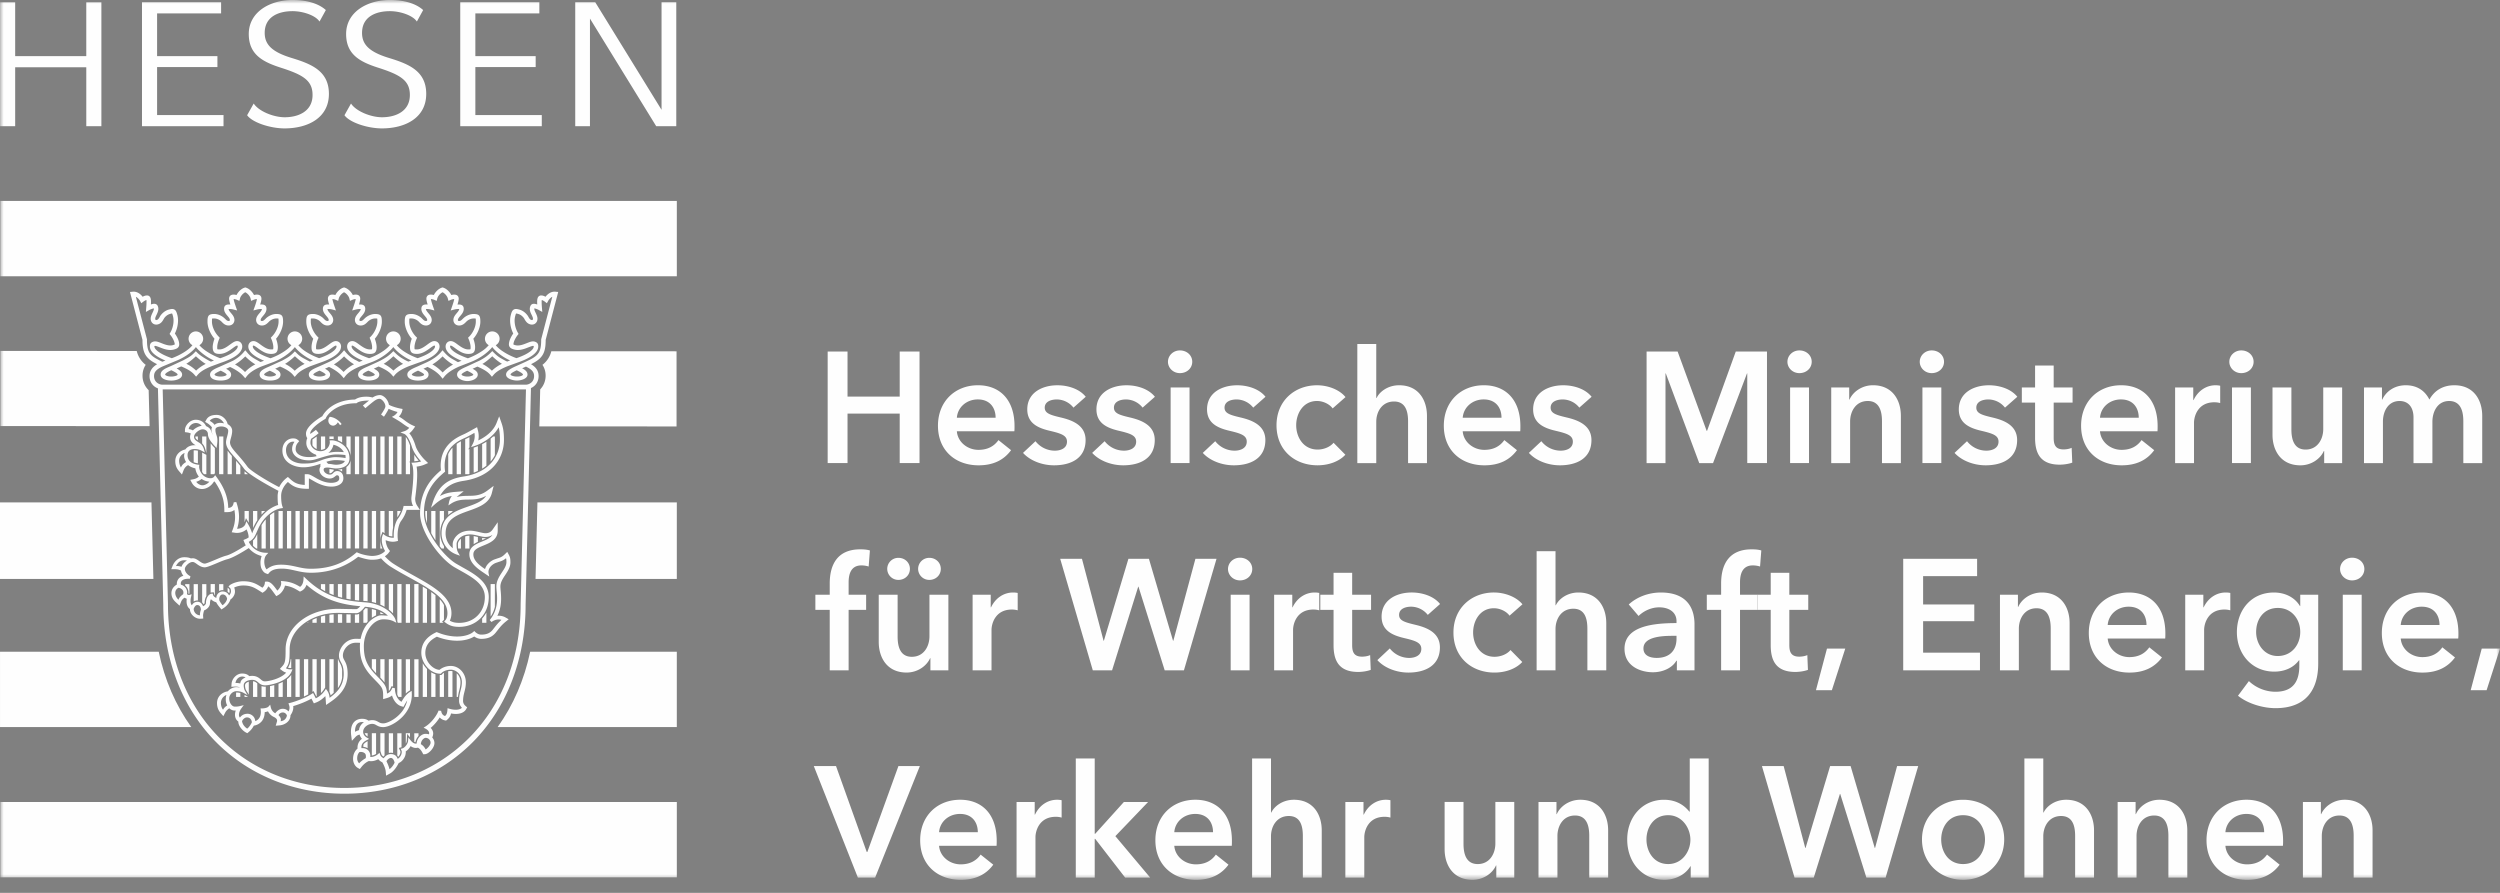 <svg xmlns="http://www.w3.org/2000/svg" xmlns:xlink="http://www.w3.org/1999/xlink" viewBox="0 0 336 120"><rect x="0" y="0" width="336" height="120" fill="#808080" stroke="none"/><defs><path id="a" d="M0 118.247h336V-.001H0z"/></defs><g fill="none" fill-rule="evenodd"><path d="M20.358 67.524H0V77.81h20.616c-.067-2.63-.158-6.427-.26-10.286M72.23 67.524c-.096 3.874-.187 7.675-.254 10.286h18.988V67.524H72.23zM21.333 87.589H.002v10.128h25.704c-2.107-2.938-3.595-6.38-4.373-10.128M71.255 87.589c-.783 3.754-2.266 7.19-4.373 10.128h24.081V87.589H71.255z" fill="#FEFEFE"/><mask id="b" fill="#fff"><use xlink:href="#a"/></mask><path fill="#FEFEFE" mask="url(#b)" d="M.043 37.127h90.922V27.009H.043zM.043 117.911h90.922v-10.123H.043zM2.039 9.043h9.557v7.915h2.03V.302h-2.03v7.243H2.039V.302H.009v16.656h2.03zM30.042 15.462h-8.928V9.016h8.107V7.542h-8.107V1.797h8.602V.299H19.084v16.66h10.958zM38.273 15.76c-1.536 0-3.513-.82-4.176-1.848l-.883 1.575c.691.974 3.11 1.77 5.03 1.77 3.106 0 5.962-1.396 5.962-4.64 0-3.101-2.39-4.023-5.002-4.825-2.716-.825-3.628-1.848-3.628-3.37 0-2.226 1.93-2.922 3.744-2.922 1.372 0 3.072.552 3.624 1.396l.85-1.545C43.106.727 41.733 0 39.32 0c-3.024 0-5.885 1.6-5.885 4.57 0 2.775 1.9 3.75 4.291 4.522 2.966.95 4.282 1.7 4.282 3.672 0 2.247-1.978 2.995-3.735 2.995M51.352 15.76c-1.536 0-3.514-.82-4.176-1.848l-.879 1.575c.687.974 3.106 1.77 5.026 1.77 3.11 0 5.962-1.396 5.962-4.64 0-3.101-2.39-4.023-4.997-4.825-2.722-.825-3.629-1.848-3.629-3.37 0-2.226 1.925-2.922 3.74-2.922 1.372 0 3.071.552 3.628 1.396l.845-1.545C56.19.727 54.817 0 52.398 0c-3.024 0-5.88 1.6-5.88 4.57 0 2.775 1.896 3.75 4.287 4.522 2.966.95 4.281 1.7 4.281 3.672 0 2.247-1.977 2.995-3.734 2.995M72.816 15.462h-8.928V9.016h8.107V7.542h-8.107V1.797h8.601V.299H61.857v16.66h10.959zM79.29 2.497l8.903 14.462h2.698V.3h-1.978V14.76L80 .299h-2.688v16.66h1.977zM.052 57.263l20.054.01c-.072-2.736-.12-4.637-.125-4.834a2.669 2.669 0 01-.825-1.958c0-.543.149-1.023.427-1.445a3.312 3.312 0 01-1.205-1.863l-18.326-.01v10.1zM72.483 57.305l18.446.01v-10.1L74.1 47.207a3.306 3.306 0 01-1.195 1.829c.279.422.427.902.427 1.45 0 .71-.264 1.358-.73 1.847-.004.183-.047 2.15-.12 4.973"/><path d="M62.79 49.826c.6.288.82.447.82.533 0 .087-.336.25-.787.25s-.787-.163-.787-.264.172-.25.753-.519zm4.67-.93a5.16 5.16 0 00-1.35.93 5.034 5.034 0 00-1.28-.912c.388-.22.834-.576 1.329-1.032.465.432.897.778 1.3 1.013zm-11.276.916c.59.278.816.437.816.547 0 .11-.33.25-.825.25-.49 0-.826-.173-.826-.264 0-.091.264-.288.835-.533zm4.704-.811a5.81 5.81 0 00-1.396 1.06c-.36-.369-.816-.782-1.383-1.084.427-.245.917-.62 1.373-1.08.466.47.97.854 1.406 1.104zm-11.376.811c.596.26.86.446.86.547 0 .101-.384.25-.816.25-.437 0-.816-.163-.816-.264s.196-.283.772-.533zm4.666-.907c-.557.264-.984.61-1.306.907a5.092 5.092 0 00-1.305-.917c.38-.216.816-.566 1.305-1.017.495.45.922.801 1.306 1.027zm-11.227.907c.547.254.811.437.811.547 0 .11-.422.25-.826.25-.408 0-.825-.163-.825-.264s.23-.283.84-.533zm4.632-.854a5.008 5.008 0 00-1.402 1.032c-.345-.346-.782-.73-1.305-1.013.427-.245.912-.624 1.368-1.08.446.446.916.82 1.339 1.06zm-11.328.864c.585.254.84.432.84.537 0 .106-.399.25-.802.25-.398 0-.792-.159-.792-.264 0-.106.163-.26.754-.523zm4.69-.917a5.022 5.022 0 00-1.33.926 5.018 5.018 0 00-1.306-.926c.384-.216.826-.571 1.325-1.027.494.45.922.801 1.31 1.027zm-11.28.912c.523.254.791.427.791.542 0 .11-.364.25-.81.25-.447 0-.807-.14-.807-.264 0-.12.288-.298.825-.528zm4.655-.85A5.139 5.139 0 0032.933 50a5.967 5.967 0 00-1.349-1.017c.432-.245.917-.624 1.383-1.085.451.456.926.83 1.353 1.07zm-11.294.792c.7.336.845.49.845.6 0 .106-.423.25-.879.25s-.796-.159-.796-.264c0-.106.163-.298.83-.586zm4.627-.85a5.128 5.128 0 00-1.296.903 4.921 4.921 0 00-1.32-.922c.403-.235.835-.58 1.291-1.008.495.452.941.807 1.325 1.028zm41.794.855c.629.302.84.48.84.58 0 .102-.279.265-.792.265-.514 0-.874-.168-.874-.264s.11-.245.826-.581zm3.288-4.166v.038c0 .658-.048 1.133-.207 1.507-.21.514-.61.845-1.31 1.2l-.658.317-1.502.682c-.643.321-1.042.6-1.042 1.003 0 .557.946.801 1.46.801.508 0 1.42-.225 1.42-.801 0-.389-.321-.639-.72-.845.24-.106.437-.197.514-.23.898.422 1.09.82 1.09 1.281 0 .73-.567 1.133-1.114 1.152H21.864c-.561 0-1.161-.403-1.161-1.152 0-.475.206-.883 1.21-1.325l2.063-.859c.744-.34 1.412-.773 1.887-1.219a3.2 3.2 0 00.465-.504c.125.158.279.326.461.494.495.47 1.186.965 1.968 1.316-.182.072-.336.124-.413.153-.072-.043-1.252-.629-1.804-1.18l-.221-.221-.211.22c-.514.533-1.004.73-1.493 1.008l-1.709.792c-.672.284-1.315.552-1.315 1.119 0 .576.777.806 1.425.806.653 0 1.46-.25 1.46-.806 0-.327-.279-.571-.735-.826.23-.105.552-.245.615-.273.859.355 1.425.71 1.77 1.113l.231.264.23-.264c.351-.408.903-.749 1.796-1.118l.053-.02 1.257-.465c1.416-.466 2.328-1.003 2.683-1.598l.01-.015c.115-.192.173-.384.173-.58 0-.351-.245-.72-.7-.72-.303 0-.582.206-.942.465-.398.293-.888.653-1.406.653-.067 0-.255 0-.293-.029-.024-.029-.024-.226-.024-.298 0-.182.072-.628.26-1.05l.08-.193-.143-.149c-.528-.528-.903-1.353-.903-2.01 0-.188 0-.366.024-.414.039-.014.164-.014.284-.014.408 0 .777.226.974.422l.048.053c.197.197.466.47.912.47.514 0 .778-.374.778-.743 0-.384-.24-.672-.456-.927-.164-.192-.317-.374-.327-.552h.077c.149 0 .374.02.518.058l.552.144-.187-.538c-.21-.605-.273-.873-.283-.993h.038c.053 0 .24.028.408.1l.327.14.086-.341c.067-.279.38-.663.706-.816.321.153.633.537.705.816l.082.34.331-.139c.168-.072.35-.1.403-.1h.039c-.01.12-.067.388-.279.993-.004 0-.192.538-.192.538l.552-.144a2.35 2.35 0 01.519-.058h.077c-.01.178-.159.36-.322.552-.216.255-.46.543-.46.927 0 .37.268.744.777.744.451 0 .715-.274.912-.476l.048-.048c.197-.196.566-.422.974-.422.125 0 .245 0 .283.014.024.048.024.226.024.413 0 .658-.37 1.483-.902 2.011l-.144.15.086.191c.188.423.255.869.255 1.051 0 .072 0 .27-.029.303-.029.024-.216.024-.288.024-.518 0-1.008-.36-1.406-.648-.356-.264-.639-.47-.941-.47-.456 0-.7.369-.7.72 0 .201.061.393.172.57l.005.01.004.01c.346.557 1.143.998 1.94 1.325l-.48.177c-.087-.043-.23-.125-.23-.125l-.102-.057c-.508-.283-1.008-.528-1.483-1.128l-.173-.202-.057-.067-.063.067-.168.202c-.45.523-.907.845-1.41 1.128l-.534.245c.015-.005-1.252.561-1.252.561-.701.303-1.31.562-1.31 1.066 0 .576.686.801 1.42.801.73 0 1.411-.225 1.411-.801 0-.341-.297-.576-.677-.778.039-.019.432-.197.538-.245.802.375 1.406.788 1.79 1.234l.245.278.226-.292c.37-.466.98-.874 1.915-1.272l1.704-.634c.94-.37 1.79-.936 2.371-1.493.178-.168.331-.336.456-.494.12.158.27.326.451.494.49.47 1.181.96 1.968 1.306-.086.033-.326.12-.408.153-.072-.043-.177-.1-.177-.1.005.004-.12-.053-.12-.053-.528-.298-.96-.451-1.503-1.018l-.21-.206-.212.211c-.552.552-1.027.768-1.502 1.032.004 0-.428.192-.428.192l-1.368.624c-.6.264-1.228.542-1.228 1.06 0 .577.696.802 1.406.802.715 0 1.402-.225 1.402-.801 0-.35-.303-.581-.72-.787l.652-.298c.85.36 1.412.715 1.748 1.123l.23.274.235-.274c.36-.427.941-.787 1.882-1.171l1.267-.46c1.406-.466 2.309-1.018 2.669-1.609h.005a1.16 1.16 0 00.172-.58c0-.351-.25-.72-.705-.72-.298 0-.58.206-.94.47-.395.288-.889.648-1.403.648-.072 0-.259 0-.297-.029-.02-.029-.02-.226-.02-.298 0-.182.068-.628.255-1.05l.086-.193-.144-.149c-.532-.528-.902-1.353-.902-2.01 0-.188 0-.366.02-.414.042-.014.162-.014.282-.014.408 0 .783.226.975.422l.048.053c.197.197.465.47.917.47.504 0 .772-.374.772-.743 0-.384-.24-.672-.456-.927-.163-.192-.312-.374-.321-.552h.072c.149 0 .38.02.523.058l.547.144-.187-.538c-.211-.605-.274-.873-.283-.993h.033c.058 0 .245.028.413.1l.327.14.048-.202.038-.14c.072-.278.38-.662.706-.815.326.153.633.537.705.816l.087.34.321-.139c.173-.072.355-.1.413-.1h.038c-.01.12-.076.388-.288.993l-.187.538.557-.144a2.35 2.35 0 01.518-.058h.077c-.01.178-.168.36-.326.552-.216.255-.46.543-.46.927 0 .37.268.744.777.744.45 0 .72-.274.912-.47l.052-.054c.197-.196.567-.422.975-.422.12 0 .245 0 .278.014.024.048.024.226.024.413 0 .658-.37 1.483-.897 2.011l-.144.15.076.191c.188.423.26.869.26 1.051 0 .072 0 .27-.024.303-.034.024-.221.024-.293.024-.514 0-1.008-.36-1.407-.648-.355-.264-.633-.47-.94-.47-.456 0-.696.369-.696.72 0 .196.057.393.177.585h.005c.293.47.94.917 1.915 1.32l-.48.178-.22-.12-.092-.053a4.128 4.128 0 01-1.483-1.128l-.173-.202-.057-.067-.058.067-.173.202c-.45.523-.94.845-1.445 1.128l-.48.235-1.257.566c-.71.308-1.325.567-1.325 1.07 0 .577.734.807 1.43.807.706 0 1.43-.23 1.43-.806 0-.346-.292-.576-.69-.787.192-.087.47-.216.542-.245.758.36 1.344.773 1.738 1.233l.244.279.226-.293c.37-.466.984-.874 1.934-1.277l1.69-.624c.936-.37 1.776-.931 2.352-1.483l.005-.005c.177-.168.331-.336.46-.499.116.163.27.326.447.5.494.465 1.18.96 1.978 1.305-.053.019-.308.11-.413.153-.072-.043-.173-.081-.173-.081 0 .005-.293-.149-.293-.149-.528-.298-.792-.451-1.334-.974l-.211-.207-.212.211c-.556.552-1.027.788-1.502 1.052l-.413.201-1.358.62c-.73.321-1.253.59-1.253 1.07 0 .576.787.801 1.426.801.643 0 1.42-.225 1.42-.801 0-.355-.307-.586-.734-.797.086-.038.533-.245.643-.293.85.355 1.411.706 1.757 1.104l.23.269.226-.269c.365-.413.94-.768 1.862-1.147.005 0 1.272-.46 1.272-.46 1.407-.466 2.31-1.018 2.664-1.609.12-.192.183-.384.183-.58 0-.351-.25-.72-.706-.72-.297 0-.585.206-.94.465-.394.293-.893.653-1.402.653-.072 0-.26 0-.298-.029-.024-.029-.024-.226-.024-.298 0-.182.072-.628.26-1.05l.086-.193-.149-.149c-.528-.528-.898-1.353-.898-2.01 0-.188 0-.366.02-.414.043-.014.163-.014.278-.014.408 0 .782.226.98.422l.047.053c.197.197.466.47.917.47.504 0 .773-.374.773-.743 0-.384-.245-.672-.456-.927-.163-.192-.312-.374-.327-.552h.072c.154 0 .38.02.528.058l.548.144-.188-.538c-.21-.605-.273-.873-.288-.993h.039c.057 0 .245.028.413.1l.326.14.086-.341c.072-.279.38-.663.706-.816.326.153.629.537.7.816l.092.34.322-.139c.168-.072.355-.1.412-.1h.039c-.015.12-.077.388-.288.993l-.187.538.547-.144a2.47 2.47 0 01.528-.058h.072c-.01.178-.163.36-.327.552-.21.255-.456.543-.456.927 0 .37.27.744.773.744.451 0 .725-.274.917-.47l.053-.054c.192-.196.566-.422.974-.422.115 0 .24 0 .279.014.019.048.019.226.019.413 0 .658-.365 1.483-.893 2.011l-.154.15.087.191c.187.423.26.869.26 1.051 0 .072 0 .27-.025.303-.034.024-.22.024-.293.024-.513 0-1.013-.36-1.406-.648-.355-.264-.639-.47-.94-.47-.457 0-.697.369-.697.72 0 .201.058.403.173.58.35.567 1.166 1.013 1.973 1.344-.24.091-.413.159-.485.187l-.211-.115-.144-.086c-.504-.283-.893-.461-1.488-1.128l-.173-.202-.053-.067-.058.067-.172.202c-.452.523-.98.859-1.484 1.142l-.446.221-1.258.566c-.705.308-1.32.567-1.32 1.07 0 .577.768.807 1.43.807.668 0 1.426-.23 1.426-.806 0-.346-.292-.576-.69-.787.047-.02.431-.192.546-.245.802.379 1.407.816 1.796 1.3l.24.289.23-.288c.384-.476 1.037-.922 1.934-1.33l1.661-.648c.95-.374 1.795-.936 2.376-1.488l.005-.005c.182-.173.336-.336.46-.499.126.163.274.331.457.5a6.9 6.9 0 001.949 1.3c-.202.077-.341.125-.404.149-.072-.039-.168-.077-.168-.077l-.148-.077c-.5-.278-.874-.432-1.464-1.037l-.216-.216-.216.216c-.552.552-1.004.792-1.474 1.056l-.456.207-1.354.629c-.724.321-1.233.585-1.233 1.05 0 .577.825.874 1.392.874.571 0 1.392-.297 1.392-.873 0-.346-.307-.581-.7-.783.114-.048.537-.244.642-.292.835.35 1.392.7 1.733 1.099l.226.273.23-.268c.355-.418.926-.768 1.848-1.148a.64.64 0 00.053-.019c-.005 0 1.593-.58 1.593-.58 1.205-.437 1.992-.941 2.324-1.479.12-.187.177-.389.177-.586 0-.273-.057-.537-.509-.657-.297-.077-.619.048-1.027.211-.46.182-1.027.408-1.526.278a1.094 1.094 0 01-.274-.1c0-.005-.005-.01-.005-.02 0-.033.01-.11.053-.273.043-.178.23-.595.514-.96l.13-.159-.106-.182a3.324 3.324 0 01-.427-1.603c0-.202.024-.399.067-.571.057-.212.096-.341.13-.394.033.005.115.014.273.058.394.105.696.417.835.652l.034.068c.144.24.331.57.768.686.49.125.84-.168.936-.528a.947.947 0 00.029-.23c0-.284-.125-.543-.236-.778-.1-.202-.187-.389-.187-.547a.37.37 0 01.01-.072l.072.019c.149.038.36.115.49.187l.499.279-.048-.567c-.03-.36-.039-.61-.039-.773 0-.134.005-.21.015-.259.019 0 .038.005.038.005.053.014.226.096.37.206l.278.216.173-.312c.091-.168.293-.427.561-.556-.144.542-1.497 5.712-1.497 5.712zm-2.76 35.606c0 14.827-10.416 24.696-23.698 24.696-13.286 0-23.702-9.869-23.702-24.696l-.71-28.867H70.69l-.715 28.867zM19.959 47.148v-.005c-.154-.379-.207-.854-.207-1.507v-.038s-1.353-5.17-1.492-5.712c.264.13.465.388.561.556l.168.312.283-.216c.144-.11.312-.192.37-.206 0 0 .02-.005.038-.005.01.048.01.125.01.255 0 .168-.005.412-.038.777l-.044.567.49-.279a2.818 2.818 0 01.571-.206.37.37 0 01.01.072c0 .158-.096.345-.192.547-.11.235-.235.494-.235.778 0 .076.01.153.033.23.091.36.442.653.936.528.437-.115.624-.446.763-.686l.039-.068c.134-.235.441-.547.835-.652.158-.044.23-.053.269-.058.033.053.077.182.13.394.043.172.067.37.067.57 0 .534-.154 1.134-.432 1.604l-.101.182.125.159c.292.365.475.782.518.96.048.163.053.24.053.273v.02c-.015.01-.077.043-.279.1-.499.13-1.065-.096-1.521-.278-.408-.163-.735-.288-1.027-.211-.452.12-.514.384-.514.657 0 .202.062.394.173.572v.004l.01.015c.35.547 1.127.984 1.905 1.31a12.57 12.57 0 00-.418.154l-.456-.226-.086-.048c-.706-.355-1.104-.686-1.315-1.195zm54.715-7.94c-.667-.076-1.142.4-1.358.678a1.56 1.56 0 00-.317-.14c-.12-.028-.38-.1-.58.072-.188.159-.227.428-.227.788 0 0 .005.158.015.316a1.813 1.813 0 00-.159-.048c-.283-.076-.676-.115-.81.399-.102.389.062.739.215 1.046.106.226.211.442.168.595-.033.135-.149.106-.197.092-.182-.048-.268-.183-.393-.399l-.039-.072c-.196-.336-.633-.782-1.21-.931-.287-.077-.518-.12-.729 0-.225.13-.312.389-.408.768a2.782 2.782 0 00-.086.715c0 .586.158 1.215.422 1.738-.269.379-.45.777-.513 1.017a1.848 1.848 0 00-.072.432c0 .125.028.23.086.327.12.206.336.297.643.379.691.178 1.363-.086 1.896-.298.24-.09.557-.22.658-.192l.057.02v.052c0 .159-.105.36-.364.581-.35.307-.975.658-1.959.994a8.38 8.38 0 01-1.944-.989l-.01-.005c-.36-.254-.647-.513-.83-.749a.992.992 0 00.519-.868.988.988 0 00-.984-.984.985.985 0 00-.476 1.848 4.03 4.03 0 01-.84.753 8.972 8.972 0 01-1.963 1.013c-1.008-.346-1.646-.7-2.006-1.008-.274-.226-.389-.432-.389-.586 0-.115.067-.115.096-.115.106 0 .384.202.586.35.153.116.321.236.504.351l.01.005c.36.23.777.413 1.247.413.48 0 .74-.116.85-.418.053-.125.072-.302.072-.514 0-.25-.077-.676-.24-1.108.566-.644.945-1.55.945-2.295 0-.777-.13-1.032-.907-1.032-.595 0-1.128.322-1.401.6l-.058.053c-.178.178-.298.288-.485.288-.048 0-.168 0-.168-.134 0-.164.154-.346.317-.538.22-.26.47-.557.47-.955 0-.533-.393-.59-.681-.59-.048 0-.11 0-.159.004.11-.37.164-.605.164-.777 0-.14-.034-.25-.101-.341-.149-.216-.418-.216-.543-.216-.09 0-.22.024-.35.057-.206-.403-.61-.844-1.085-.993l-.09-.029-.054.014-.043.015c-.47.149-.878.59-1.08.993a1.59 1.59 0 00-.355-.057c-.125 0-.394 0-.543.216a.552.552 0 00-.1.34c0 .173.052.409.172.778-.057-.005-.115-.005-.168-.005-.288 0-.681.058-.681.59 0 .4.254.697.47.956.163.192.317.374.317.538 0 .134-.12.134-.168.134-.187 0-.307-.11-.485-.288l-.053-.053c-.273-.278-.81-.6-1.406-.6-.778 0-.907.255-.907 1.032 0 .744.38 1.651.945 2.295-.163.432-.24.859-.24 1.108 0 .212.02.384.072.514.116.302.375.418.855.418.47 0 .888-.192 1.257-.423.178-.11.346-.23.5-.34.206-.154.484-.356.585-.356.03 0 .096 0 .096.115 0 .154-.115.356-.374.581h-.005c-.35.312-.974.663-1.958.999a8.734 8.734 0 01-1.964-.994l-.01-.01c-.354-.25-.642-.508-.825-.744a.985.985 0 00-.466-1.853.985.985 0 00-.47 1.849c-.192.24-.485.504-.84.753a8.262 8.262 0 01-1.949 1.003c-.993-.336-1.622-.69-1.977-.998-.264-.226-.375-.432-.375-.586 0-.115.063-.115.092-.115.11 0 .384.202.585.35.154.116.327.236.51.351l.004.005c.365.23.777.413 1.248.413.48 0 .74-.116.85-.418.052-.125.076-.302.076-.514 0-.25-.081-.676-.245-1.108.567-.644.946-1.55.946-2.295 0-.777-.13-1.032-.907-1.032-.59 0-1.128.322-1.402.6l-.057.053c-.173.178-.293.288-.48.288-.048 0-.173 0-.173-.134 0-.164.158-.346.321-.538.221-.26.466-.557.466-.955 0-.533-.389-.59-.682-.59a1.8 1.8 0 00-.158.004c.11-.37.163-.605.163-.777a.55.55 0 00-.096-.341c-.153-.216-.422-.216-.547-.216-.086 0-.22.024-.35.057-.207-.403-.61-.844-1.085-.993l-.091-.029-.092.029c-.47.149-.878.59-1.08.993a1.67 1.67 0 00-.36-.057c-.124 0-.393 0-.542.216a.55.55 0 00-.096.34c0 .173.048.409.168.778-.058-.005-.115-.005-.163-.005-.293 0-.682.058-.682.59 0 .4.25.697.47.956.16.192.313.374.313.538 0 .134-.116.134-.168.134-.188 0-.308-.11-.485-.288l-.048-.053c-.279-.278-.811-.6-1.407-.6-.777 0-.907.255-.907 1.032 0 .744.375 1.651.941 2.295-.163.432-.235.859-.235 1.108 0 .212.02.384.067.514.12.302.374.418.854.418.476 0 .893-.188 1.258-.418.182-.11.346-.235.504-.35.202-.15.48-.35.58-.35.03 0 .097 0 .097.114 0 .154-.11.356-.37.581h-.005c-.355.312-.974.663-1.963.999a8.837 8.837 0 01-1.963-.994l-.005-.005a4.09 4.09 0 01-.83-.749.985.985 0 00-.466-1.853.984.984 0 00-.47 1.849c-.187.244-.475.504-.835.753a8.323 8.323 0 01-1.968 1.008c-.999-.336-1.632-.691-1.992-.998l-.01-.01-.005-.005c-.264-.22-.374-.422-.374-.576 0-.115.067-.115.096-.115.105 0 .384.202.585.35.154.116.322.236.504.351h.005c.365.23.778.418 1.253.418.475 0 .74-.116.854-.418.044-.125.068-.302.068-.514 0-.25-.077-.676-.24-1.108.57-.644.945-1.55.945-2.295 0-.777-.134-1.032-.912-1.032-.59 0-1.123.322-1.401.6l-.053.053c-.178.178-.293.288-.48.288-.053 0-.168 0-.168-.134 0-.164.149-.346.312-.538.22-.26.47-.557.47-.955 0-.533-.389-.59-.686-.59-.043 0-.1 0-.159.004.12-.37.168-.605.168-.777 0-.14-.033-.25-.096-.341-.153-.216-.417-.216-.552-.216-.086 0-.216.024-.35.057-.202-.403-.61-.844-1.08-.993l-.091-.029-.091.029c-.476.149-.884.59-1.085.993a1.596 1.596 0 00-.35-.057c-.135 0-.394 0-.553.216a.583.583 0 00-.096.34c0 .173.053.409.168.778-.057-.005-.11-.005-.158-.005-.298 0-.686.058-.686.59 0 .4.25.697.47.956.163.192.312.374.312.538 0 .134-.115.134-.168.134-.187 0-.302-.11-.475-.288-.005 0-.058-.053-.058-.053-.278-.278-.81-.6-1.401-.6-.778 0-.908.255-.908 1.032 0 .744.375 1.651.941 2.295-.158.432-.24.859-.24 1.108 0 .212.024.384.072.514h.005c.11.302.37.418.845.418s.893-.188 1.257-.418c.183-.11.35-.235.51-.35.2-.15.474-.35.58-.35.034 0 .096 0 .096.114 0 .154-.11.356-.374.581l-.01.01c-.355.312-.98.657-1.973.998a8.845 8.845 0 01-1.949-1.008h-.004c-.36-.254-.653-.513-.845-.753a.986.986 0 00-.475-1.848.985.985 0 00-.461 1.852c-.183.24-.47.5-.826.75a8.583 8.583 0 01-1.944.998c-.984-.341-1.603-.692-1.963-.994v-.005c-.264-.22-.38-.427-.38-.58v-.053l.063-.02c.096-.028.418.101.653.192.538.212 1.21.476 1.896.298.312-.082.528-.173.648-.38a.61.61 0 00.077-.326c0-.139-.029-.292-.067-.427-.063-.245-.245-.643-.519-1.022a3.92 3.92 0 00.427-1.738c0-.259-.028-.499-.081-.715-.1-.38-.183-.638-.408-.768-.226-.134-.5-.062-.74 0-.57.149-1.007.595-1.204.931 0 .005-.034.072-.034.072-.13.216-.21.35-.393.399-.048.014-.168.043-.197-.092-.043-.153.057-.37.168-.595.144-.307.312-.657.211-1.046-.034-.13-.091-.283-.25-.375-.177-.105-.384-.072-.561-.024-.048.01-.1.03-.154.048l.01-.316c0-.36-.034-.63-.22-.788-.203-.172-.462-.1-.587-.072a1.684 1.684 0 00-.316.14c-.216-.279-.687-.754-1.359-.677l-.345.033 1.68 6.437c0 .595.052 1.07.168 1.464.235.783.739 1.263 1.68 1.743l.09.043s.01.01.034.019c-.547.331-1.022.816-1.022 1.603 0 .778.456 1.402 1.128 1.647l.72 29.092c0 7.258 2.51 13.8 7.056 18.408 4.44 4.498 10.58 6.975 17.29 6.975 6.715 0 12.854-2.477 17.294-6.975 4.55-4.608 7.056-11.15 7.056-18.412 0 0 .629-25.388.72-29.132.614-.264 1.027-.864 1.027-1.603 0-.677-.317-1.18-1.022-1.608.048-.019.12-.057.12-.057.95-.48 1.45-.96 1.685-1.738.12-.398.168-.874.168-1.469l1.684-6.437-.35-.033z" fill="#FEFEFE" mask="url(#b)"/><path d="M45.914 56.991s-.557-.82-1.502-.96l-.092-.01-.033.044-.02.034a.784.784 0 00-.139.436.7.7 0 00.082.327c.11.216.331.345.566.345.274 0 .548-.268.62-.45.158.143.307.393.307.393l.21-.159zM27.413 63.73h.321v-2.597l-.566-.312v2.606c.053.082.11.159.173.23a.51.51 0 00.072.073M27.736 60.896v-2.232h-.567v.927c.164.168.317.403.423.772l.144.533zM26.26 58.702c0 .202.095.307.335.47v-.508h-.33c-.006.01-.006.024-.006.038M26.597 60.575a2.028 2.028 0 00-.48-.048c-.024 0-.058.005-.087.005v1.584c.159.067.346.12.567.153v-1.694zM28.88 63.599v-3.37l-.154-.163a5.953 5.953 0 01-.418-.485v4.147h.476c.038-.048.072-.1.096-.13M31.158 61.283a7.355 7.355 0 01-.567-.72v3.168h.567v-2.448zM29.448 63.733h.571v-5.068h-.571zM32.869 63.343v.389h.46a5.504 5.504 0 01-.46-.39M32.302 62.621c-.202-.25-.39-.48-.572-.69v1.8h.572v-1.11zM41.99 59.068v.773c.116.21.322.398.572.508v-1.684c-.202.148-.427.307-.571.403M44.273 63.034v.566c.02 0 .039.005.063.005.139 0 .192-.034.292-.135.058-.057.13-.124.216-.187v-.163c-.096-.01-.192-.029-.283-.043-.096-.015-.187-.034-.288-.043M44.273 59.016l.192-.014c.11-.01.24 0 .38.02v-.36h-.572v.354zM43.134 60.458a1.04 1.04 0 00.567-.187v-1.608h-.567v1.795zM45.413 59.178c.192.077.384.173.571.298v-.811h-.571v.513zM45.413 63.14c.201.018.408.095.571.244v-.355c-.187.053-.38.086-.571.1v.01zM47.698 63.733h.57v-5.068h-.57zM47.124 58.662h-.567v1.31c.312.37.504.807.567 1.297v-2.607zM47.124 61.873a1.33 1.33 0 01-.567.893v.965h.567v-1.858zM49.973 63.733h.571v-5.068h-.571zM48.835 63.733h.571v-5.068h-.57zM51.12 63.733h.566v-5.068h-.566zM53.395 63.733h.571v-5.068h-.57zM52.258 63.733h.57v-5.068h-.57zM56.25 61.883a7.142 7.142 0 01-.571-.764v.874c.211-.014.398-.038.571-.072v-.038zM55.106 62.216l-.081-.188h.081v-2.17c-.158-.465-.364-.878-.566-1.132v5.002h.566v-1.512zM61.95 59.31c-.182.1-.379.215-.571.354v4.066h.571v-4.42zM60.811 60.174c-.22.24-.422.528-.571.869v2.688h.571v-3.557zM63.09 63.702v-3.35l-.15.047.15-.283v-1.363c-.14.077-.28.149-.394.197l-.106.048c-.02.01-.043.019-.067.033v4.7h.46c.03-.01.068-.02.106-.03M65.372 59.368a6.546 6.546 0 01-.571.326v3.293c.206-.125.398-.26.571-.403v-3.216zM64.228 59.959c-.182.077-.336.13-.446.168l-.12.038v3.365c.202-.072.389-.149.566-.235v-3.336zM66.511 58.662h-.235c-.106.101-.22.202-.336.293v3.072c.23-.269.422-.552.571-.845v-2.52zM33.44 70.262v-1.584h-.57V70.2l.187-.562zM34.58 69.915v-1.239h-.572v2.28c.077-.163.164-.33.23-.456.102-.201.222-.398.342-.585M34.008 73.342c.14.148.293.273.451.379h.12v-1.94c-.149.327-.307.615-.571.855v.706zM36.29 73.719h.572v-4.877c-.197.11-.384.245-.571.398v4.479zM35.152 68.677v.49c.153-.178.321-.34.494-.49h-.494zM35.152 73.719h.566v-3.922c-.206.235-.403.5-.566.783v3.139zM38.573 73.717h.566v-5.04h-.566zM37.43 73.717h.572v-5.04h-.572zM39.715 73.717h.571v-5.04h-.57zM41.99 73.717h.572v-5.04h-.572zM40.853 73.717h.571v-5.04h-.571zM44.275 73.717h.571v-5.04h-.57zM43.138 73.717h.566v-5.04h-.566zM45.413 73.717h.571v-5.04h-.571zM47.698 73.717h.57v-5.04h-.57zM46.555 73.717h.567v-5.04h-.567zM49.973 73.717h.571v-5.04h-.571zM48.835 73.717h.571v-5.04h-.57zM51.132 72.577c0-.24.038-.46.11-.657l.173-.456.269.216v-3h-.567v5.04h.274a2.832 2.832 0 01-.26-1.143M53.395 68.677v.85a3.93 3.93 0 00.47-.85h-.47zM52.734 71.935c0-.365.039-.7.096-.998v-2.261h-.576v3.322c.159.052.322.086.485.096 0-.077-.005-.159-.005-.159M57.155 68.984c0 .423.086.874.235 1.34v-1.647h-.23c0 .1-.005.206-.005.307M59.667 69.852v-1.176h-.566v4.732c.077.106.163.212.25.312h.316v-.326c-.316-.5-.499-1.094-.499-1.733 0-.749.197-1.34.5-1.81M57.956 71.656c.173.322.365.644.571.956v-3.936h-.57v2.98zM61.575 73.719h.374v-1.31c-.278.235-.403.523-.403.69 0 .255.005.452.029.62M60.811 68.677h-.571v.528c.178-.153.37-.288.571-.412v-.116zM63.09 72.005a1.97 1.97 0 00-.567.091v1.623h.566v-1.714zM65.236 72.345c-.14 0-.288-.02-.437-.043v.283c.192-.081.38-.158.552-.25a.796.796 0 01-.115.01M64.228 72.174c-.187-.043-.379-.091-.566-.125v1.095c.178-.125.37-.226.566-.317v-.653zM24.886 78.69c.096.081.178.173.25.278.124.207.196.442.196.682 0 0-.01.057-.014.12.034.014.067.024.1.014l.04-.01v-1.271h-.572v.187zM27.169 80.961c.077.077.144.168.197.264.081-.067.134-.14.134-.177 0-.384.096-.701.235-.936v-1.608h-.566v2.457zM26.03 80.846c.154-.096.336-.149.538-.149.01 0 .019.005.028.005v-2.198h-.566v2.342zM28.308 79.644c.043-.01.086-.02.125-.02l.302-.019.067.298c.005.038.034.081.077.125V78.5h-.571v1.143zM30.59 79.526c.078.058.14.12.202.197a.511.511 0 00.072-.23c-.01-.288-.052-.322-.139-.399l-.134-.12v.552zM29.447 79.44a.897.897 0 01.446-.125c.044 0 .082.005.125.01v-.821h-.571v.936zM41.99 83.705h.572v-.643c-.197.077-.384.158-.571.245v.398zM41.424 83.705v-.086c-.048.029-.092.057-.135.086h.135zM44.273 83.705h.571v-1.137c-.192.014-.384.033-.57.057v1.08zM44.273 79.74c.187.086.38.163.571.235v-1.473h-.57v1.238zM43.134 83.705h.567v-.979a9.758 9.758 0 00-.567.144v.835zM43.134 79.128c.187.115.38.226.567.331v-.955h-.567v.624zM45.984 82.555l-.542-.01h-.029v1.162h.571v-1.152zM45.413 80.173c.187.058.379.11.571.164v-1.834h-.571v1.67zM48.267 82.496a.864.864 0 01-.37.096l-.2-.005v1.119h.57v-1.21zM47.695 80.65c.187.023.375.042.571.062v-2.208h-.57v2.145zM47.124 82.578l-.51-.01h-.057v1.138h.567zM46.556 80.464c.187.038.375.072.567.1v-2.063h-.567v1.963zM50.545 82.016a6.075 6.075 0 00-.57-.159v1.176c.182-.125.369-.235.57-.326v-.691zM49.973 80.902c.202.043.39.091.571.149v-2.549h-.57v2.4zM49.406 83.542v-1.776a3.646 3.646 0 00-.288-.03c-.096.12-.192.226-.283.322v1.647h.427c.044-.058.092-.11.144-.163M48.834 80.757l.187.015c.13.004.26.019.384.033v-2.304h-.57v2.256zM51.117 82.252v.284c.135-.01.298-.005.48.004a3.85 3.85 0 00-.48-.288M51.117 81.263c.202.086.394.182.567.288v-3.048h-.567v2.76zM53.395 83.487l.067.216h.504V78.5h-.57zM52.256 81.929c.226.173.413.35.571.518v-3.945h-.57v3.427z" fill="#FEFEFE" mask="url(#b)"/><path d="M56.25 78.504h-.005.005" fill="#131413" mask="url(#b)"/><path d="M55.678 78.502v5.203h.571v-5.203h-.571zM54.538 83.706h.566v-5.203h-.566zM56.817 83.705h.571v-4.517a19.877 19.877 0 00-.57-.35v4.867zM59.1 83.705h.509l-.192-.149.25-.254v-1.987a3.483 3.483 0 00-.567-.778v3.168zM57.956 83.705h.571v-3.7a9.839 9.839 0 00-.57-.433v4.133zM64.8 83.705h.571v-1.392c-.158.298-.35.571-.571.816v.576zM65.939 82.876c.274-.403.46-.835.571-1.315v-3.058h-.571v4.373zM32.869 93.669h.49l-.49-.27zM32.934 92.12c0 .235.058.504.135.633l.37.605V91.62c-.255.077-.505.221-.505.5M31.73 93.076v.595h.571v-.533a1.968 1.968 0 00-.528-.062h-.043M34.008 93.669h.571v-1.82c-.177-.153-.312-.264-.571-.288v2.108zM36.29 93.669h.572v-1.59c-.206.054-.398.097-.571.13v1.46zM35.152 92.21v1.46h.566v-1.387c-.038.005-.072.005-.1.005a1.33 1.33 0 01-.466-.077M38.7 89.731c.11.034.23.058.326.053 0 0 .048 0 .116-.005V88.6h-.082c-.048.48-.149.815-.36 1.132M38.573 93.669h.567v-2.962a2.41 2.41 0 01-.567.58v2.382zM37.43 93.669H38v-2.021a5.42 5.42 0 01-.571.25v1.77zM39.71 93.671h.572v-5.069h-.572zM41.99 92.977l.15-.1s.278.537.374.73c.014-.01.034-.02.048-.03V88.6h-.571v4.377zM40.852 93.615c.201-.091.393-.187.571-.283v-4.733h-.571v5.016zM44.273 92.975c.082.163.125.326.154.485.144-.11.283-.226.417-.35v-4.513h-.57v4.378zM43.134 93.148c.144-.139.274-.292.375-.446 0 0 .115-.168.192-.298v-3.806h-.567v4.55zM45.45 88.6h-.038v3.883c.288-.394.499-.86.571-1.426v-1.042a2.353 2.353 0 00-.312-.921 2.335 2.335 0 01-.22-.495M49.973 89.808c.159.212.341.432.557.658l.014.014V88.6h-.57v1.21zM51.117 91.074c.23.24.418.447.567.648v-3.125h-.567v2.477zM53.395 93.338c.043.12.101.23.154.332h.417V88.6h-.57v4.738zM52.256 92.865c.135-.12.216-.279.307-.504l.058-.135.206.039v-3.668h-.57v4.268zM55.68 93.671h.571v-5.069h-.571zM54.539 93.219c.134-.14.283-.26.442-.355l.124-.082v-4.18h-.566v4.617zM57.39 89.912a3.358 3.358 0 01-.572-.773v4.531h.571v-3.758zM59.667 90.422c-.096.058-.172.12-.23.183l-.106.115h-.23v2.947h.566v-3.245zM58.528 90.624a2.67 2.67 0 01-.57-.264v3.307h.57v-3.043zM61.725 92.776c.087-.341.168-.667.168-1.104 0-.48-.201-.907-.513-1.181v3.178h.168c.038-.341.105-.62.177-.893M60.811 90.207a1.21 1.21 0 00-.23-.024c-.115 0-.235.014-.341.029v3.456h.571v-3.461z" fill="#FEFEFE" mask="url(#b)"/><path d="M49.973 99.315v.005l.01-.005h-.01" fill="#131413" mask="url(#b)"/><path d="M49.973 99.315h.01l-.01.005v2.222c.24-.029.442-.13.571-.216v-2.78h-.57v.769zM48.834 100.093v.288c.216.014.408.077.571.178v-.946l-.004.005c-.312.163-.48.317-.567.475M49.406 98.987v-.442h-.388c.076.226.264.365.388.442M51.117 100.93l.144.441c.039.115.144.23.269.317.053-.058.1-.115.154-.163v-2.981h-.567v2.386zM53.395 101.558c.043.048.082.1.115.163a.973.973 0 00.197-.26.81.81 0 00.11-.383c0-.062-.009-.12-.033-.163l-.182-.39.364-.095v-1.882h-.57v3.01zM52.256 101.202a1.205 1.205 0 01.571 0v-2.655h-.57v2.655zM55.678 99.704a.433.433 0 00.163.052c.048-.312.183-.6.408-.844v-.365h-.57v1.157zM54.539 99.934a.861.861 0 00.13-.365l.052-.946.384.49v-.567h-.566v1.388z" fill="#FEFEFE" mask="url(#b)"/><path d="M66.432 84.371l-.226.288c-.365.446-.826.634-1.536.634-.36 0-.638-.202-.806-.365l-.125-.125-.125.12c-.307.283-1.07.624-2.18.624-1.218 0-2.274-.398-2.673-.571l-.072-.029-.072.034c-1.32.614-1.992 1.536-1.992 2.745 0 1.45 1.239 2.818 2.544 2.818h.082l.053-.058c.201-.22.652-.48 1.276-.48.821 0 1.493.749 1.493 1.666 0 .46-.086.797-.177 1.147-.101.384-.197.782-.197 1.363 0 .447.216.763.384.941-.298.302-.965.355-1.719.12l-.21-.067-.02.22c-.034.476-.115.649-.322.836-.288-.087-.47-.317-.523-.696l-.35-.034c-.216.639-.97 1.647-1.743 2.131l-.264.164.274.144c.23.124.475.34.475.6a.482.482 0 01-.029.148 1.805 1.805 0 00-.499-.057c-.24 0-.533.149-.763.389a1.417 1.417 0 00-.394.907c-.264.062-.537-.082-.83-.451l-.288-.375-.029.475c-.02.35-.408.912-.787 1.013l-.206.053.09.197a.536.536 0 01.049.24c0 .144-.043.307-.13.47a1.12 1.12 0 01-.413.442c-.158-.437-.46-.643-.926-.643h-.005c-.37 0-.691.201-.95.561-.216-.091-.413-.283-.475-.48l-.087-.254-.201.177c-.12.106-.543.423-1.052.375.005-.048.02-.087.02-.13 0-.269-.092-.533-.264-.725-.221-.244-.552-.35-.932-.321 0-.034-.01-.067-.01-.101 0-.389.169-.691.75-.989l.288-.153-.279-.164c-.197-.11-.523-.36-.523-.787 0-.605.653-1.07 1.21-1.07.259 0 .393.077.57.177.217.12.462.26.927.26.61 0 1.723-.495 2.602-1.412.6-.628 1.296-1.684 1.229-3.158l-.015-.302-.254.158c-.413.26-.735.638-1.11 1.306-.517-.245-.882-.965-.892-1.82l-.34-.067c-.16.365-.293.615-.72.787-.044-.993-.36-1.334-1.196-2.198l-.413-.432c-1.262-1.32-1.502-2.38-1.502-3.763 0-1.877 1.258-3.586 2.64-3.586.566 0 1.008.091 1.363.269l.37.192-.12-.398c-.221-.74-1.656-2.19-4.143-2.352-3.033-.197-5.414-.802-7.915-3.202l-.283-.274-.024.39c-.014.282-.096.772-.46 1.007-.649-.389-1.254-.686-2.358-.768l-.22-.014.033.22c.005.03.005.063.005.097 0 .37-.283.772-.518.974a.94.94 0 01-.058-.077c-.47-.643-.874-1.2-1.46-1.133l-.143.015-.015.149a.907.907 0 01-.336.657.24.24 0 00-.033-.024c-.744-.475-1.33-.845-2.535-.845-.878 0-1.68.38-1.867.581l-.115.14.134.115c.14.124.188.216.197.523v.014c0 .197-.149.437-.254.538-.154-.307-.408-.538-.893-.538-.235 0-.504.149-.662.37a.859.859 0 00-.159.485c0 .004.005.01.005.014-.173-.067-.403-.22-.451-.422l-.034-.15-.149.01c-.37.02-.763.504-.763 1.248 0 .164-.216.356-.389.432-.1-.273-.345-.604-.724-.604a.836.836 0 00-.778.475c-.14-.13-.182-.35-.182-.576 0-.226.043-.461.081-.605l.067-.298-.288.082a.378.378 0 01-.34-.106c.01-.067.024-.134.024-.201 0-.202-.058-.408-.168-.586a1.116 1.116 0 00-.658-.475c-.014-.048-.029-.091-.029-.149 0-.105.024-.216.091-.317.173-.244.562-.36 1.128-.336l.077-.34c-.365-.164-.749-.562-.749-.98 0-.326.557-.936 1.052-.936.172 0 .355.13.57.284.284.206.62.436 1.057.436.259 0 .777-.206 1.593-.547.528-.225 1.076-.451 1.416-.537.783-.192 2.112-.999 2.904-1.503.447.533 1.004.879 1.724 1.07-.072.24-.154.591-.154.84 0 .346.038.706.216.994.197.317.322.451.686.562l.116.038.081-.096c.38-.499.98-.643 1.786-.643.643 0 1.2.125 1.79.26.634.143 1.287.292 2.103.292 3.024 0 5.116-1.171 6.355-2.15.681.23 1.353.403 1.8.403.643 0 .97-.067 1.272-.192.374.422.864.859 1.315 1.137.82.514 1.675.99 2.5 1.44 2.737 1.512 5.108 2.818 5.108 4.79 0 .438-.11.783-.312.99l-.134.144.153.12c.552.427 1.06.59 1.867.59 2.304 0 3.98-1.685 3.98-4.003 0-2.035-1.887-3.087-3.552-4.013l-.86-.494c-1.694-1.023-4.3-4.383-4.3-6.759 0-3.153 1.737-4.641 2.77-5.53l.076-.062-.014-.096a5.562 5.562 0 01-.048-.725c0-2.496 1.905-3.35 2.764-3.734l.101-.048c.24-.11.576-.298.879-.466 0 0 .124-.072.254-.144.024.144.043.284.043.413 0 .466-.14.845-.283 1.109l-.211.394.422-.135c1.171-.384 2.587-1.238 3.293-2.534.12.47.168.984.168 1.68 0 2.04-1.306 4.416-4.982 4.958-2.156.322-3.38 1.387-4.076 3.557l-.206.629.49-.442c.84-.749 1.512-1.022 2.318-1.137-.197.24-.317.499-.389.84l-.081.417.355-.235c.816-.528 1.55-.538 2.328-.547.753-.01 1.53-.029 2.39-.509-.47.74-1.46 1.104-2.51 1.474-1.632.576-3.48 1.238-3.48 3.556 0 1.301.792 2.424 2.016 2.861l.456.163-.24-.417c-.197-.341-.211-.672-.211-1.171 0-.432.542-1.277 1.795-1.277.379 0 .768.096 1.137.182.336.082.648.159.936.159.375 0 .687-.096.95-.284-.258.428-.815.663-1.4.903-.802.326-1.705.7-1.705 1.694 0 1.21 1.171 1.997 2.03 2.573l.649.437-.092-.427c-.01-.068-.019-.13-.019-.192 0-.528.46-.999.965-1.205l.418-.144c.297-.091.604-.183.979-.495.048.159.053.327.053.524 0 .465-.293.907-.6 1.372-.35.538-.75 1.143-.75 1.882 0 .173.015.374.034.61.03.302.063.643.063 1.017 0 .879-.178 1.92-.994 2.909l.245.26c.422-.318.907-.418 1.334-.289-.427.38-.7.725-.964 1.061zm-9.226 16.354c-.197-.394-.442-.59-.643-.706.038-.614.499-.854.629-.854.446 0 .681.379.681.643 0 .326-.417.782-.667.917zm-4.862 2.654c-.068-.336-.24-.725-.404-1.075.192-.303.428-.437.596-.437.273 0 .446.36.494.643-.163.336-.389.658-.686.869zm-3.192-1.483c-.216.13-.572.355-.884.696a.934.934 0 01-.264-.658c0-.46.168-.725.317-.859.37-.053.624.067.754.216.125.125.115.5.077.605zm-.898-3.768c-.115.038-.394.139-.528.23 0-.029-.01-.062-.01-.091 0-.408.096-.74.284-.95.153-.178.374-.27.652-.27l.27.006c-.356.244-.634.624-.668 1.075zm-.398-12.274c-1.426 0-2.3 1.306-2.3 2.242 0 .417.135.657.27.912.172.317.369.681.369 1.57 0 1.555-.879 2.476-1.896 3.206-.034-.35-.106-.672-.35-.994l-.15-.206-.139.216a3.11 3.11 0 01-1.219 1.056l-.365-.715-.168.11c-.763.514-2.227 1.056-2.952 1.229l-.192.048.068.187c.057.154.081.288.081.413a.97.97 0 01-.144.49c-.149-.183-.374-.356-.777-.356-.456 0-.812.341-.994.605-.389-.202-.547-.552-.61-.82l-.076-.337-.23.26c-.13.139-.495.24-.865.24h-.197l.02.196c.014.101.019.192.019.279 0 .739-.365 1.084-.75 1.238a1.05 1.05 0 00-.24-.614c-.2-.236-.498-.38-.791-.38-.562 0-.874.288-1.032.514a.527.527 0 01-.13-.384c0-.269.12-.586.346-.888l.298-.403-.49.125a2.603 2.603 0 01-.72.076c-.384 0-.744-.528-.744-1.09 0-.56.514-.983.965-.983.37 0 .667.067.912.197l.585.321-.345-.571c-.101-.154-.168-.451-.168-.725 0-.585.749-.744 1.147-.744s.586.163.802.346c.216.182.46.389.912.389.633 0 3.043-.456 3.595-1.906l.096-.25-.27.01a1.308 1.308 0 01-.618-.149c.456-.552.509-1.056.509-2.544 0-2.702 2.923-4.9 6.518-4.9l1.166.019 1.287.024c.403 0 .845-.476 1.147-.86.907.048 2.227.336 3.086 1.196-.23-.005-.96-.092-1.214-.005-1.2.417-2.15 1.531-2.448 3.125-.163-.005-.614-.015-.614-.015zM37.718 96.937c.01-.062.034-.172.034-.225 0-.264-.216-.485-.317-.6.11-.245.379-.36.58-.36.284 0 .51.235.548.437-.125.494-.437.686-.845.748zm-4.498.99c-.244-.154-.619-.514-.69-.994.038-.14.302-.514.666-.514.48 0 .663.437.648.672-.12.274-.388.682-.624.835zm-1.57-6.13c.063-.47.418-.87.918-.87.144 0 .312.044.436.116-.336.158-.672.34-.705.816-.144-.038-.47-.086-.648-.062zm-1.742-10.45a3.716 3.716 0 01-.408-.605c-.096-.312.03-.85.432-.85.24 0 .495.164.59.567-.014.211-.215.61-.614.888zm-3.028 1.349c-.447-.005-.826-.375-.85-.84.005-.067.187-.538.475-.538.427 0 .495.437.495.639-.068.182-.154.504-.12.739zm-2.266-2.827c-.115.081-.514.35-.624.744-.254-.245-.437-.576-.437-.932 0-.158.058-.499.442-.686.336.043.792.346.619.874zm-.226-3.692c-.115-.038-.494-.148-.744-.09.298-.582.735-.913 1.488-.745a1.556 1.556 0 00-.744.835zm8.919-5.793l-.197-.327-.125.365c-.144.427-.686.639-1.123.648a5.14 5.14 0 00.264-1.598c0-.639-.125-1.301-.37-1.997l-.345.038c-.072.557-.331.72-.735.754-.028-1.032-.273-2.414-1.612-4.205l-.15-.197-.143.207c-.067.096-.25.201-.456.201-.543 0-.898-.268-1.104-.494-.293-.322-.475-.778-.442-1.133l.02-.173-.173-.019c-.932-.125-1.407-.557-1.407-1.286 0-.759.7-.816.912-.816.423 0 .687.062 1.037.259l.374.206-.115-.408c-.153-.561-.432-.777-.696-.945l-.086-.053c-.341-.216-.552-.365-.552-.71 0-.47.715-.98 1.118-.999a.764.764 0 01.557.197c.086.082.187.23.187.442 0 .556.485 1.147.912 1.603l.25.264.053-.36c.076-.495.081-.864.004-1.128l-.052-.183c-.072-.21-.173-.504-.159-.806.02-.384.639-.413.826-.413.312 0 .893.168.893.576 0 .26-.082.543-.154.816-.072.255-.134.49-.14.706v.024c0 .691.486 1.233 1.148 1.987.394.446.83.946 1.31 1.608.48.667 3.058 2.14 4.584 2.933-.057.23-.105.47-.105.681 0 .548.014.932.072 1.22-1.354.398-2.415 1.588-2.99 2.712-.145.283-.365.734-.433.916-.028.072-.048.135-.072.192a6.231 6.231 0 00-.585-1.305zm-6.091-5.16c-.346 0-.735-.264-.836-.475.336-.096.562-.26.725-.38.22.168.547.317 1.032.37-.264.317-.657.485-.921.485zm-2.895-2.381a1.915 1.915 0 01-.245-.922c0-.436.274-.844.735-1.046-.12.413-.087.72.197 1.224-.192.115-.543.322-.687.744zm1.047-5.174c-.005-.284.364-.816.97-.816.316 0 .59.148.767.379-.389.043-.883.307-1.176.614a1.682 1.682 0 00-.561-.177zm2.827-1.1c.053-.158.437-.408.83-.408.399 0 .816.25 1.085.744a2.052 2.052 0 00-.538-.072c-.273 0-.532.087-.744.27-.13-.222-.388-.409-.633-.534zm9.763 11.501c-.115-.317-.173-.797-.173-1.425 0-.788.466-1.474.912-1.868.643.572 1.21.917 2.635.917h.183v-1.401c.125.057.283.148.456.25.59.34 1.478.858 2.582.858.792 0 1.594-.345 1.594-1.118 0-.715-.432-.974-.835-.974-.274 0-.432.163-.557.288-.125.124-.221.187-.423.187-.441 0-.835-.35-.835-.658 0-.091 0-.288.495-.288.22 0 .412.034.595.063.187.028.374.062.595.062.864 0 1.786-.355 1.786-1.354 0-.676-.25-1.272-.74-1.718-.547-.509-1.305-.744-1.747-.71l-.187.014.029.187c.024.211-.072.576-.312.85-.159.187-.456.408-.946.408-.691 0-1.34-.552-1.34-1.133 0-.25.04-.442.116-.552.197-.125.648-.446.855-.629l.13-.115-.366-.442-.158.12c-.178.13-.398.298-.605.428 0-.03-.005-.044-.005-.072 0-.456.83-1.248 2.012-1.935l.052-.033.02-.053c.22-.523 1.43-2.026 4.065-2.026h.063l.043-.033c.398-.303 1.238-.332 1.646-.332-.14.116-.825.663-.825.663l.336.365s.69-.596 1.108-.912c.408-.312.735-.423.98-.298.244.125.604.557.604.97 0 .278-.585 1.09-.585 1.09l.393.292s.533-.778.62-1.06c.412.186.912.364 1.204.422-.086.172-.33.484-.768.657.437.245 1.056.605 1.364.835.292.216.595.437.979.639a1.379 1.379 0 01-.691.47l-.5.154.49.182c.418.154.835 1.013 1.051 1.743.216.744.83 1.526 1.248 1.972a4.063 4.063 0 01-1.051.164l-.254.014.1.235c.072.168.154.533.154 1.291 0 .653-.058 1.613-.245 3.005a3.3 3.3 0 00-.02.303c0 .388.102.715.231.97h-1.272l-.028.138a4.047 4.047 0 01-.706 1.536c-.307.399-.595 1.244-.595 2.261 0 .11.01.226.014.336-.441.039-.96-.139-1.243-.365l-.192-.148-.086.225a1.648 1.648 0 00-.096.595c0 .557.22 1.119.446 1.474-.365.413-1.022.667-1.757.667-.417 0-1.325-.158-1.949-.451l-.105-.048-.087.072c-1.704 1.469-3.638 2.15-6.09 2.15-.74 0-1.311-.13-1.916-.268-.614-.135-1.248-.279-2.069-.279-.595 0-1.281.077-1.944.624-.062-.043-.134-.149-.206-.336a2.108 2.108 0 01-.115-.691c0-.34.081-.677.283-.902l.259-.284-.384-.014a2.598 2.598 0 01-2.246-1.469c.652-.326.85-.782 1.128-1.445l.144-.316c.628-1.43 1.934-2.588 3.11-2.75l.22-.034-.076-.207zm8.395-6.115c-.211.446-.869.504-1.18.504-.178 0-.337-.029-.505-.058a4.273 4.273 0 00-.556-.062 1.498 1.498 0 01-.245-.278c.446-.135.921-.221 1.214-.221.451 0 .883.038 1.272.115zm-2.237-1.08a1.801 1.801 0 00.696-1.104c.303.067.71.23 1.047.542.144.14.269.293.355.456a12.117 12.117 0 00-.955-.038c-.403 0-.787.062-1.143.144zm-3.355 1.426c-1.157 0-2.323-.557-2.323-1.805 0-.74.49-1.138.94-1.138.073 0 .145.01.198.024-.216.312-.317.62-.317.97 0 .73.715 1.517 2.285 1.517.57 0 1.046-.202 1.502-.332l.154-.048.259-.076c.499-.144 1.123-.336 1.776-.336.542 0 .993.057 1.19.081.015.043.024.322.024.408a7.194 7.194 0 00-1.392-.125c-.475 0-1.185.173-1.646.332l-.235.09c-.802.298-1.21.438-2.415.438zm-10.78 33.086c-.178-.197-.293-.557-.293-.912 0-.442.25-.869.744-1.08-.178.58-.063 1.147.11 1.411-.25.154-.47.37-.562.581zm36.863-12.62c.404-.815.504-1.622.504-2.308 0-.398-.028-.758-.057-1.06-.02-.222-.039-.414-.039-.558 0-.58.322-1.07.668-1.588.336-.514.681-1.047.681-1.67 0-.346-.014-.658-.201-1l-.226-.412-.331.326c-.38.37-.639.447-.96.543l-.47.163c-.553.23-1.057.706-1.225 1.282-.748-.51-1.57-1.133-1.57-1.968 0-.61.52-.855 1.374-1.205.85-.346 1.9-.778 1.9-1.983v-1.142l-.652.94c-.264.385-.548.538-.999.538-.22 0-.509-.072-.811-.144-.384-.09-.816-.196-1.262-.196-1.642 0-2.328 1.176-2.328 1.81 0 .182.004.364.019.546a2.472 2.472 0 01-.97-1.982c0-1.944 1.517-2.482 3.125-3.053 1.34-.475 2.731-.974 3.086-2.366l.245-.98-.811.61c-.931.71-1.738.72-2.592.73-.504.01-1.018.014-1.57.163a.448.448 0 00.072-.062l.879-.72-1.133.09c-.749.058-1.392.193-2.06.558.663-1.196 1.638-1.815 3.164-2.04 4.013-.596 5.438-3.226 5.438-5.492 0-.974-.09-1.612-.326-2.28l-.317-.902-.35.888c-.432 1.1-1.46 1.886-2.463 2.352.039-.178.063-.36.063-.566a2.91 2.91 0 00-.106-.783l-.115-.437-.874.48c-.292.164-.619.346-.84.447l-.096.043c-.873.394-3.081 1.382-3.081 4.22 0 .191.014.393.038.604-1.003.864-2.63 2.395-2.798 5.323-.005.149-.01.303-.01.456 0 2.587 2.717 6.106 4.555 7.215l.879.499c1.608.902 3.273 1.829 3.273 3.552 0 2.006-1.444 3.465-3.441 3.465-.547 0-.912-.086-1.267-.292.139-.279.22-.62.22-1.013 0-2.227-2.51-3.624-5.164-5.103-.898-.499-1.82-1.012-2.688-1.574-.336-.22-.71-.552-1.095-.965.202-.139.389-.302.528-.494l.159-.216-.164-.216c-.182-.23-.408-.763-.417-1.243.408.172.897.273 1.344.172l.312-.067-.034-.312a5.353 5.353 0 01-.02-.47c0-.941.275-1.651.486-1.925a4.503 4.503 0 00.73-1.469h1.785l-.34-.518a1.69 1.69 0 01-.298-.95c0-.077.004-.154.019-.236.163-1.257.25-2.28.25-3.062 0-.427-.03-.768-.077-1.051a3.658 3.658 0 001.056-.264l.49-.212-.39-.374c-.408-.389-1.09-1.229-1.3-1.934-.092-.312-.37-1.157-.836-1.69.178-.13.356-.302.538-.562l.25-.35-.39-.178c-.44-.206-.753-.441-1.08-.686a6.327 6.327 0 00-.724-.48c.245-.216.442-.58.5-1.018-.606-.081-1.518-.364-1.834-.561-.144-.802-.807-1.301-1.19-1.301-.327 0-.668.106-1.004.326a3.223 3.223 0 00-.816-.11c-.466 0-1.046.048-1.55.384-2.708.043-4.028 1.526-4.388 2.237-.619.365-2.198 1.392-2.198 2.337 0 .456.178.605.178.605-.106.23-.135.475-.135.663 0 .696.552 1.33 1.272 1.56.034.072.072.139.12.206a3.879 3.879 0 01-1.022.125c-1.234 0-1.805-.538-1.805-1.037 0-.302.053-.59.288-.874l.197-.24-.24-.192c-.168-.13-.346-.168-.6-.168-.687 0-1.426.567-1.426 1.618 0 1.57 1.474 2.266 2.823 2.266.892 0 1.732-.264 2.318-.476a.866.866 0 00-.029.384.798.798 0 00-.125.442c0 .629.668 1.157 1.378 1.157.576 0 .787-.437.974-.437.13 0 .303.043.303.437 0 .46-.663.58-1.061.58-.96 0-1.742-.45-2.309-.787-.38-.216-.653-.374-.907-.374h-.36v1.445c-1.133-.063-1.526-.403-2.045-.874l-.22-.201-.24.187a3.53 3.53 0 00-.932 1.185c-1.641-.83-3.893-2.232-4.248-2.726-.494-.686-.965-1.22-1.344-1.651-.614-.696-1.017-1.157-1.013-1.651.005-.15.058-.356.12-.572.082-.297.168-.628.168-.955 0-.432-.268-.734-.604-.912-.135-.619-.74-1.243-1.479-1.243-.73 0-1.161.23-1.387.638l-.168.298.298.178c.283.177.484.388.624.561a.904.904 0 00-.063.288c-.005.029-.005.058-.005.091 0 .082.154.605.164.687-.053-.197-.25-.797-.452-.965a1.471 1.471 0 00-.436-.269c-.26-.542-.759-.854-1.373-.854-.835 0-1.455.801-1.464 1.344l-.005.317.312.043c.182.024.346.077.485.149a1.076 1.076 0 00-.106.456c0 .619.413.912.749 1.123-.058-.005-.11-.01-.173-.01-.47 0-.945.183-1.214.571-.797.164-1.35.788-1.35 1.565 0 .677.27 1.075.505 1.349l.389.451.216-.557c.12-.312.326-.547.614-.705.25.201.58.35.975.437.048.379.206.772.47 1.099a1.397 1.397 0 01-.677.35l-.48.096.235.427c.216.39.687.802 1.35.802.604 0 1.233-.398 1.578-.97.034-.014.072-.033.11-.048 1.12 1.604 1.297 2.804 1.306 3.768l.005.356h.36c.197 0 .634-.005.984-.293.063.326.096.643.096.96 0 .547-.096 1.085-.302 1.637l-.154.403.432.067a1.96 1.96 0 001.565-.456c.206.422.278.797.288 1.08-.1.077-.226.149-.384.216l-.326.134.134.332c.058.134.115.264.187.384-1.185.763-2.131 1.267-2.625 1.387-.38.091-.946.331-1.493.561-.485.202-1.21.51-1.387.51-.27 0-.504-.169-.75-.342-.263-.187-.537-.379-.878-.379-.076 0-.158.01-.235.024-.365-.163-.73-.163-.897-.163-.812 0-1.344.605-1.556 1.123l-.201.49h.528c.283 0 .552.062.792.182.033.26.158.5.317.701-.303.091-.533.24-.692.46a1.09 1.09 0 00-.187.716c-.465.264-.73.677-.73 1.166 0 .672.409 1.047.677 1.292l.413.379.192-.48c.115-.293.283-.49.504-.59a.741.741 0 00.106.067c.048.033.11.057.168.076-.015.116-.024.23-.024.336 0 .485.158.845.456 1.052v.1c.024.303.192.605.456.84.288.25.643.38.974.36l.355-.028-.019-.35c-.01-.174.039-.438.14-.75.388-.134.782-.532.782-.95 0-.254.062-.432.13-.557.191.216.465.36.705.418.12.23.293.475.509.73l.201.24.264-.173c.581-.375.845-.855.956-1.19a.75.75 0 00.201-.154c.183-.183.394-.514.394-.87V79.5a1.532 1.532 0 00-.101-.538 2.91 2.91 0 011.214-.273c1.052 0 1.556.321 2.247.763l.345.22.197-.134c.269-.182.46-.441.567-.734.225.144.48.485.739.845l.345.475.274-.154c.35-.192.773-.71.893-1.262.81.11 1.286.365 1.843.706l.173.1.173-.081c.33-.163.576-.451.71-.835 2.294 2.006 4.584 2.65 7.229 2.875-.336.389-.51.398-.538.398l-1.267-.019-1.186-.024c-1.91 0-3.696.566-5.01 1.598-1.316 1.028-2.04 2.39-2.04 3.84 0 1.656-.082 1.892-.505 2.343l-.264.288.312.235c.149.12.336.211.533.269-.696.811-2.328 1.171-2.856 1.171-.254 0-.37-.1-.566-.269-.25-.206-.552-.465-1.148-.465-.13 0-.259.01-.379.033-.24-.216-.485-.35-.989-.35-.758 0-1.363.734-1.401 1.382l-.03.403.404-.024c.288-.014.533.015.73.096.005.005.005.01.005.015-.15-.02-.298-.039-.47-.039-.414 0-.846.212-1.143.562-.86.13-1.45.758-1.45 1.584 0 .677.269 1.075.504 1.349l.346.403.245-.47c.124-.25.34-.447.552-.59.201.186.45.306.724.306.053 0 .096 0 .144-.004-.067.192-.1.384-.1.561 0 .12.014.235.043.341.067.245.206.442.403.58V97c0 .58.586 1.214.994 1.43l.21.115.183-.153a2.66 2.66 0 00.696-.864 1.73 1.73 0 001.051-.571c.192-.23.408-.63.413-1.244.154-.024.303-.057.442-.11.182.36.475.629.85.787l.004.005c.403.22.399.437.336.638l-.153.504.523-.048c.72-.057 1.459-.57 1.459-1.324v-.039c.154-.211.384-.585.384-1.065 0-.053-.01-.106-.014-.159.652-.192 1.69-.571 2.452-1.008.087.178.322.639.322.639l.302-.116c.432-.163.874-.484 1.239-.859.029.159.043.336.057.552l.044.639.513-.35c1.18-.807 2.386-1.887 2.386-3.826 0-1.028-.24-1.47-.437-1.83-.125-.225-.202-.374-.202-.652 0-.715.668-1.709 1.762-1.709.158 0 .34.005.547.015a4.938 4.938 0 00-.024.46c0 1.479.279 2.688 1.651 4.133l.418.437c.893.922 1.056 1.09 1.056 2.069v.47l.451-.13c.331-.09.567-.215.744-.364.216.72.663 1.267 1.253 1.45l.283.086.14-.26c.134-.249.254-.441.369-.609a3.862 3.862 0 01-1.003 1.838c-.811.85-1.8 1.244-2.208 1.244-.331 0-.48-.082-.667-.188-.192-.11-.437-.25-.836-.25-.158 0-.326.03-.49.078-.167-.125-.426-.255-.868-.255-.451 0-.83.159-1.094.456-.341.389-.466.999-.37 1.757l.096.744.514-.547c.144-.149.321-.245.523-.288.053.206.163.398.312.566-.403.317-.595.706-.595 1.21 0 .033 0 .072.004.105-.379.312-.6.807-.6 1.388 0 .508.264 1.008.644 1.214l.264.149.187-.24c.393-.504.773-.735 1.037-.84.408.072.85-.02 1.248-.25.148.178.34.331.552.423.268.475.436.93.46 1.243l.044.552.48-.264c.552-.298.96-.917 1.219-1.435.293-.11.566-.37.753-.71a1.5 1.5 0 00.197-.726c0-.043-.005-.076-.01-.12a1.94 1.94 0 00.658-.72c.384.279.735.279.975.212.163.072.393.25.619.686l.11.206.235-.014c.5-.038 1.263-.845 1.263-1.493a1.14 1.14 0 00-.298-.753c.077-.164.13-.35.13-.548 0-.264-.125-.523-.336-.739.48-.398.912-.921 1.214-1.406.178.201.413.336.691.393l.164.034.134-.11c.298-.245.451-.48.533-.855.921.187 1.699-.014 2.02-.557l.15-.259-.231-.197c-.096-.081-.322-.307-.322-.657 0-.514.092-.86.183-1.229.096-.37.192-.754.192-1.282 0-1.214-.907-2.203-2.026-2.203-.585 0-1.142.207-1.517.528-.974-.077-1.905-1.161-1.905-2.27 0-.955.513-1.67 1.555-2.189.504.202 1.54.542 2.722.542.902 0 1.747-.216 2.294-.57.288.206.61.32.94.32.88 0 1.48-.258 1.95-.834l.235-.298c.297-.38.58-.744 1.099-1.171l.408-.331-.456-.26a1.821 1.821 0 00-1.066-.201zM111.239 47.246h2.669v6.058h7.013v-6.058h2.664V62.24h-2.664v-6.648h-7.013v6.648h-2.669zM133.81 56.14c0-1.31-.74-2.457-2.39-2.457-1.508 0-2.708 1.042-2.818 2.458h5.208zm2.52 1.82h-7.728c.11 1.445 1.42 2.5 2.904 2.5 1.267 0 2.116-.508 2.688-1.31l1.694 1.354c-.994 1.358-2.434 2.035-4.363 2.035-3.135 0-5.463-2.011-5.463-5.318 0-3.279 2.304-5.443 5.381-5.443 2.837 0 4.91 1.843 4.91 5.505 0 .235 0 .447-.023.677zM144.272 54.786a2.88 2.88 0 00-2.222-1.1c-.807 0-1.637.298-1.637 1.1 0 .782.787.998 2.203 1.334 1.507.36 3.288 1.037 3.288 3.029 0 2.477-2.011 3.389-4.238 3.389-1.565 0-3.197-.595-4.171-1.67l1.675-1.57a3.304 3.304 0 002.601 1.272c.744 0 1.632-.298 1.632-1.21 0-.845-.787-1.099-2.328-1.464-1.502-.355-3.01-.97-3.01-2.875 0-2.266 2.036-3.24 4.047-3.24 1.46 0 2.986.504 3.811 1.546l-1.65 1.459zM153.567 54.786a2.88 2.88 0 00-2.222-1.1c-.806 0-1.632.298-1.632 1.1 0 .782.782.998 2.203 1.334 1.503.36 3.283 1.037 3.283 3.029 0 2.477-2.01 3.389-4.238 3.389-1.565 0-3.197-.595-4.171-1.67l1.675-1.57a3.304 3.304 0 002.602 1.272c.744 0 1.632-.298 1.632-1.21 0-.845-.783-1.099-2.328-1.464-1.503-.355-3.01-.97-3.01-2.875 0-2.266 2.035-3.24 4.046-3.24 1.46 0 2.986.504 3.812 1.546l-1.652 1.459zM157.334 62.24h2.54V52.075h-2.54v10.167zm1.248-15.143c.932 0 1.656.657 1.656 1.526s-.724 1.526-1.656 1.526c-.93 0-1.608-.72-1.608-1.526s.677-1.526 1.608-1.526zM168.432 54.786a2.882 2.882 0 00-2.228-1.1c-.801 0-1.627.298-1.627 1.1 0 .782.783.998 2.199 1.334 1.507.36 3.288 1.037 3.288 3.029 0 2.477-2.016 3.389-4.239 3.389-1.565 0-3.197-.595-4.171-1.67l1.675-1.57a3.304 3.304 0 002.602 1.272c.744 0 1.632-.298 1.632-1.21 0-.845-.787-1.099-2.328-1.464-1.503-.355-3.01-.97-3.01-2.875 0-2.266 2.035-3.24 4.047-3.24 1.459 0 2.985.504 3.81 1.546l-1.65 1.459zM179.105 54.891c-.403-.57-1.272-.998-2.098-.998-1.862 0-2.798 1.675-2.798 3.264 0 1.589.955 3.264 2.885 3.264.782 0 1.65-.322 2.136-.912l1.588 1.608c-.844.912-2.241 1.42-3.748 1.42-3.01 0-5.506-1.991-5.506-5.38 0-3.302 2.453-5.376 5.443-5.376 1.483 0 3.024.59 3.83 1.589l-1.732 1.521zM191.784 55.887v6.356h-2.539V56.65c0-1.21-.254-2.688-1.886-2.688-1.608 0-2.39 1.372-2.39 2.726v5.554h-2.545V46.23h2.544v7.262h.044c.398-.845 1.521-1.713 3.028-1.713 2.645 0 3.744 2.03 3.744 4.108M201.802 56.14c0-1.31-.74-2.457-2.396-2.457-1.502 0-2.707 1.042-2.817 2.458h5.213zm2.52 1.82h-7.733c.11 1.445 1.42 2.5 2.904 2.5 1.272 0 2.117-.508 2.688-1.31l1.699 1.354c-.998 1.358-2.438 2.035-4.368 2.035-3.134 0-5.462-2.011-5.462-5.318 0-3.279 2.308-5.443 5.38-5.443 2.837 0 4.91 1.843 4.91 5.505 0 .235 0 .447-.018.677zM212.26 54.786a2.872 2.872 0 00-2.223-1.1c-.806 0-1.632.298-1.632 1.1 0 .782.782.998 2.203 1.334 1.503.36 3.283 1.037 3.283 3.029 0 2.477-2.01 3.389-4.238 3.389-1.565 0-3.197-.595-4.171-1.67l1.675-1.57a3.311 3.311 0 002.602 1.272c.744 0 1.632-.298 1.632-1.21 0-.845-.783-1.099-2.328-1.464-1.503-.355-3.01-.97-3.01-2.875 0-2.266 2.035-3.24 4.046-3.24 1.46 0 2.986.504 3.812 1.546l-1.652 1.459zM221.302 47.246h4.17l3.898 10.651h.063l3.854-10.651h4.195V62.24h-2.65V50.188h-.038l-4.56 12.053h-1.857l-4.493-12.053h-.043v12.053h-2.54zM240.59 62.24h2.54V52.075h-2.54v10.167zm1.248-15.143c.932 0 1.656.657 1.656 1.526s-.724 1.526-1.656 1.526c-.93 0-1.608-.72-1.608-1.526s.677-1.526 1.608-1.526zM246.117 52.074h2.415v1.632h.043c.441-1.017 1.646-1.93 3.153-1.93 2.65 0 3.75 2.036 3.75 4.11v6.355h-2.54v-5.636c0-1.204-.278-2.712-1.91-2.712-1.608 0-2.372 1.402-2.372 2.756v5.592h-2.539V52.074zM258.374 62.24h2.54V52.075h-2.54v10.167zm1.248-15.143c.932 0 1.656.657 1.656 1.526s-.724 1.526-1.656 1.526c-.926 0-1.608-.72-1.608-1.526s.682-1.526 1.608-1.526zM269.47 54.786a2.872 2.872 0 00-2.222-1.1c-.806 0-1.632.298-1.632 1.1 0 .782.783.998 2.203 1.334 1.508.36 3.284 1.037 3.284 3.029 0 2.477-2.012 3.389-4.234 3.389-1.57 0-3.202-.595-4.176-1.67l1.675-1.57a3.311 3.311 0 002.602 1.272c.744 0 1.632-.298 1.632-1.21 0-.845-.783-1.099-2.328-1.464-1.503-.355-3.01-.97-3.01-2.875 0-2.266 2.035-3.24 4.047-3.24 1.459 0 2.985.504 3.816 1.546l-1.656 1.459zM271.734 54.108v-2.035h1.781v-2.942h2.5v2.942h2.54v2.035h-2.54v4.724c0 .912.212 1.57 1.335 1.57.336 0 .783-.068 1.08-.217l.082 1.992c-.447.168-1.119.274-1.69.274-2.693 0-3.307-1.651-3.307-3.6v-4.743h-1.78zM287.447 56.14c0-1.31-.74-2.457-2.39-2.457-1.508 0-2.712 1.042-2.818 2.458h5.208zm2.52 1.82h-7.728c.106 1.445 1.416 2.5 2.904 2.5 1.267 0 2.112-.508 2.683-1.31l1.7 1.354c-.994 1.358-2.439 2.035-4.369 2.035-3.13 0-5.457-2.011-5.457-5.318 0-3.279 2.304-5.443 5.376-5.443 2.841 0 4.91 1.843 4.91 5.505 0 .235 0 .447-.019.677zM292.336 52.074h2.438v1.695h.043c.548-1.167 1.628-1.992 2.962-1.992.192 0 .446.024.614.067v2.328a2.907 2.907 0 00-.782-.106c-2.29 0-2.736 1.992-2.736 2.731v5.444h-2.54V52.074zM299.98 62.24h2.54V52.075h-2.54v10.167zm1.249-15.143c.931 0 1.656.657 1.656 1.526s-.725 1.526-1.656 1.526c-.927 0-1.608-.72-1.608-1.526s.681-1.526 1.608-1.526zM314.784 62.242h-2.414V60.61h-.043c-.442 1.017-1.651 1.93-3.154 1.93-2.65 0-3.749-2.036-3.749-4.11v-6.355h2.54v5.635c0 1.205.278 2.712 1.91 2.712 1.608 0 2.371-1.401 2.371-2.755v-5.592h2.54v10.167zM333.61 55.887v6.356h-2.54v-5.636c0-1.21-.278-2.712-1.91-2.712-1.589 0-2.246 1.484-2.246 2.794v5.554h-2.54v-6.144c0-1.248-.595-2.204-1.881-2.204-1.527 0-2.227 1.397-2.227 2.756v5.592h-2.544V52.076h2.414v1.627h.043c.447-.993 1.531-1.924 3.159-1.924 1.57 0 2.601.782 3.172 1.924.682-1.224 1.824-1.924 3.35-1.924 2.65 0 3.75 2.03 3.75 4.108M111.516 81.962h-1.93v-2.03h1.93v-1.508c0-2.433.95-4.593 4.104-4.593.556 0 .912.043 1.296.149l-.168 2.16a3.324 3.324 0 00-.975-.15c-1.464 0-1.718 1.273-1.718 2.286v1.656h2.352v2.03h-2.352v8.131h-2.54v-8.131zM124.898 74.973c.87 0 1.546.638 1.546 1.483 0 .85-.677 1.483-1.546 1.483-.868 0-1.502-.7-1.502-1.483 0-.783.634-1.483 1.502-1.483zm-4.152 0c.864 0 1.546.638 1.546 1.483 0 .85-.682 1.483-1.546 1.483-.868 0-1.502-.7-1.502-1.483 0-.783.634-1.483 1.502-1.483zm6.716 15.12h-2.415v-1.628h-.043c-.446 1.013-1.651 1.925-3.158 1.925-2.645 0-3.744-2.03-3.744-4.109v-6.35h2.539v5.63c0 1.21.273 2.712 1.905 2.712 1.613 0 2.372-1.396 2.372-2.755v-5.587h2.544v10.162zM130.72 79.93h2.434v1.694h.043c.552-1.166 1.627-1.992 2.967-1.992.187 0 .446.02.614.062v2.333a2.93 2.93 0 00-.782-.105c-2.29 0-2.736 1.992-2.736 2.73v5.444h-2.54V79.93zM142.49 75.102h2.924l2.904 11.011h.043l3.298-11.011h2.755l3.24 11.011h.043l2.967-11.011h2.836l-4.382 14.995h-2.582l-3.524-11.246h-.038l-3.514 11.246h-2.587zM165.403 90.095h2.54V79.929h-2.54v10.166zm1.248-15.14c.931 0 1.651.654 1.651 1.522 0 .87-.72 1.527-1.65 1.527-.932 0-1.609-.725-1.609-1.527 0-.806.677-1.521 1.608-1.521zM171.244 79.93h2.438v1.694h.043c.548-1.166 1.628-1.992 2.967-1.992.187 0 .446.02.614.062v2.333a2.962 2.962 0 00-.787-.105c-2.29 0-2.731 1.992-2.731 2.73v5.444h-2.544V79.93zM177.45 81.962v-2.03h1.781v-2.948h2.5v2.948h2.54v2.03h-2.54v4.723c0 .912.212 1.57 1.33 1.57.341 0 .788-.067 1.085-.211l.082 1.987c-.447.168-1.119.278-1.69.278-2.693 0-3.307-1.651-3.307-3.605v-4.742h-1.78zM191.892 82.642a2.885 2.885 0 00-2.227-1.104c-.801 0-1.627.297-1.627 1.104 0 .782.782.993 2.198 1.334 1.508.36 3.288 1.037 3.288 3.029 0 2.477-2.01 3.389-4.238 3.389-1.565 0-3.197-.596-4.171-1.676l1.675-1.57a3.315 3.315 0 002.602 1.278c.744 0 1.632-.298 1.632-1.21 0-.85-.788-1.104-2.328-1.464-1.503-.36-3.01-.974-3.01-2.88 0-2.266 2.035-3.24 4.046-3.24 1.46 0 2.986.509 3.812 1.546l-1.652 1.464zM202.88 82.747c-.399-.571-1.272-.999-2.098-.999-1.858 0-2.794 1.676-2.794 3.264 0 1.59.956 3.26 2.88 3.26.783 0 1.656-.317 2.141-.908l1.584 1.608c-.84.912-2.237 1.421-3.744 1.421-3.01 0-5.505-1.992-5.505-5.38 0-3.303 2.452-5.381 5.438-5.381 1.483 0 3.029.595 3.835 1.588l-1.737 1.527zM215.883 83.743v6.35h-2.54v-5.587c0-1.21-.254-2.693-1.886-2.693-1.613 0-2.395 1.378-2.395 2.731v5.55h-2.54V74.084h2.54v7.263h.043c.403-.845 1.527-1.714 3.03-1.714 2.649 0 3.748 2.03 3.748 4.109M225.324 85.456h-.567c-1.613 0-3.878.192-3.878 1.695 0 .974.912 1.272 1.776 1.272 1.742 0 2.669-.994 2.669-2.607v-.36zm.048 3.346h-.068c-.504.893-1.713 1.55-3.153 1.55-1.632 0-3.816-.787-3.816-3.158 0-3.029 3.816-3.451 6.989-3.451v-.255c0-1.248-1.056-1.862-2.324-1.862-1.084 0-2.121.509-2.774 1.162l-1.32-1.546c1.147-1.06 2.755-1.608 4.306-1.608 3.638 0 4.53 2.242 4.53 4.277v6.182h-2.37v-1.291zM231.319 81.962h-1.925v-2.03h1.925v-1.508c0-2.433.95-4.593 4.104-4.593.557 0 .917.043 1.296.149l-.168 2.16a3.324 3.324 0 00-.975-.15c-1.464 0-1.718 1.273-1.718 2.286v1.656h2.352v2.03h-2.352v8.131h-2.54v-8.131z" fill="#FEFEFE" mask="url(#b)"/><path d="M236.208 81.962v-2.03h1.776v-2.948h2.5v2.948h2.545v2.03h-2.544v4.723c0 .912.216 1.57 1.334 1.57.336 0 .783-.067 1.085-.211l.082 1.987c-.447.168-1.124.278-1.695.278-2.693 0-3.307-1.651-3.307-3.605v-4.742h-1.776zM245.545 87.172h2.458l-1.8 5.592h-2.14zM255.792 75.102h9.932v2.328h-7.258v3.811h6.878v2.246h-6.878v4.234h7.642v2.376h-10.316zM268.795 79.93h2.415v1.632h.043c.441-1.018 1.646-1.93 3.153-1.93 2.65 0 3.75 2.035 3.75 4.109v6.355h-2.54v-5.635c0-1.205-.278-2.712-1.91-2.712-1.608 0-2.372 1.397-2.372 2.755v5.592h-2.539V79.93zM288.488 83.996c0-1.315-.74-2.457-2.396-2.457-1.502 0-2.707 1.036-2.817 2.457h5.213zm2.515 1.82h-7.728c.11 1.44 1.42 2.5 2.904 2.5 1.272 0 2.117-.509 2.688-1.315l1.7 1.358c-1 1.354-2.44 2.036-4.369 2.036-3.134 0-5.462-2.016-5.462-5.319 0-3.283 2.308-5.443 5.38-5.443 2.837 0 4.91 1.843 4.91 5.506 0 .235 0 .446-.023.676zM293.695 79.93h2.434v1.694h.043c.552-1.166 1.627-1.992 2.966-1.992.192 0 .447.02.615.062v2.333a2.93 2.93 0 00-.783-.105c-2.29 0-2.736 1.992-2.736 2.73v5.444h-2.539V79.93zM303.225 84.948c0 1.608 1.08 3.22 2.9 3.22 1.886 0 3.028-1.526 3.028-3.22 0-1.757-1.166-3.24-3.01-3.24-1.838 0-2.918 1.44-2.918 3.24zm8.343-5.016v9.254c0 3.662-1.781 5.99-5.741 5.99-1.651 0-3.725-.59-5.04-1.67l1.464-1.968a5.234 5.234 0 003.557 1.435c2.457 0 3.22-1.478 3.22-3.494v-.74h-.043c-.74.999-1.925 1.527-3.326 1.527-3.048 0-5.021-2.414-5.021-5.294 0-2.948 1.906-5.338 4.978-5.338 1.42 0 2.755.59 3.499 1.82h.038v-1.522h2.415zM314.87 90.095h2.54V79.929h-2.54v10.166zm1.248-15.14c.932 0 1.652.654 1.652 1.522 0 .87-.72 1.527-1.652 1.527-.93 0-1.612-.725-1.612-1.527 0-.806.681-1.521 1.612-1.521zM327.872 83.996c0-1.315-.739-2.457-2.395-2.457-1.502 0-2.707 1.036-2.818 2.457h5.213zm2.515 1.82h-7.728c.11 1.44 1.421 2.5 2.904 2.5 1.268 0 2.117-.509 2.688-1.315l1.7 1.358c-.999 1.354-2.439 2.036-4.368 2.036-3.135 0-5.463-2.016-5.463-5.319 0-3.283 2.309-5.443 5.381-5.443 2.837 0 4.91 1.843 4.91 5.506 0 .235 0 .446-.024.676zM333.544 87.172H336l-1.8 5.592h-2.14zM109.373 102.955h2.986l4.128 11.544h.086l4.176-11.544h2.88l-6.014 14.995H115.3zM131.419 111.85c0-1.311-.74-2.458-2.39-2.458-1.508 0-2.713 1.041-2.818 2.457h5.208zm2.52 1.823h-7.728c.105 1.44 1.42 2.496 2.904 2.496 1.267 0 2.117-.509 2.683-1.31l1.7 1.353c-.994 1.354-2.44 2.036-4.369 2.036-3.134 0-5.457-2.012-5.457-5.319 0-3.278 2.304-5.443 5.376-5.443 2.841 0 4.91 1.843 4.91 5.51 0 .23 0 .442-.02.677zM136.627 107.785h2.438v1.694h.043c.548-1.166 1.628-1.992 2.962-1.992.192 0 .446.02.614.063v2.333a2.907 2.907 0 00-.782-.106c-2.29 0-2.736 1.992-2.736 2.731v5.443h-2.54v-10.166zM144.586 101.94h2.544v10.123h.062l3.86-4.277h3.254l-4.402 4.594 4.68 5.568h-3.364l-4.028-5.208h-.062v5.208h-2.544zM163.032 111.85c0-1.311-.74-2.458-2.39-2.458-1.508 0-2.713 1.041-2.818 2.457h5.208zm2.52 1.823h-7.728c.105 1.44 1.416 2.496 2.904 2.496 1.267 0 2.112-.509 2.683-1.31l1.699 1.353c-.994 1.354-2.438 2.036-4.368 2.036-3.134 0-5.458-2.012-5.458-5.319 0-3.278 2.304-5.443 5.376-5.443 2.842 0 4.91 1.843 4.91 5.51 0 .23 0 .442-.018.677zM177.642 111.596v6.355h-2.539v-5.592c0-1.204-.254-2.688-1.886-2.688-1.613 0-2.396 1.373-2.396 2.732v5.548h-2.539V101.94h2.54v7.262h.043c.403-.845 1.526-1.714 3.033-1.714 2.645 0 3.744 2.036 3.744 4.11M180.816 107.785h2.438v1.694h.043c.547-1.166 1.627-1.992 2.962-1.992.192 0 .45.02.614.063v2.333a2.907 2.907 0 00-.782-.106c-2.29 0-2.731 1.992-2.731 2.731v5.443h-2.544v-10.166zM203.517 117.95h-2.414v-1.632h-.043c-.442 1.018-1.647 1.93-3.154 1.93-2.65 0-3.749-2.036-3.749-4.11v-6.354h2.54v5.635c0 1.205.278 2.712 1.91 2.712 1.608 0 2.37-1.402 2.37-2.755v-5.592h2.54v10.166zM206.775 107.785h2.414v1.632h.043c.442-1.018 1.652-1.93 3.159-1.93 2.645 0 3.744 2.036 3.744 4.11v6.354h-2.54v-5.635c0-1.205-.273-2.712-1.91-2.712-1.608 0-2.366 1.397-2.366 2.755v5.592h-2.544v-10.166zM224.203 116.129c1.867 0 2.986-1.675 2.986-3.26 0-1.588-1.119-3.307-2.986-3.307-1.968 0-2.918 1.67-2.918 3.264 0 1.59.95 3.303 2.918 3.303zm5.443 1.819h-2.414v-1.522h-.043c-.696 1.167-2.079 1.82-3.49 1.82-3.096 0-5.001-2.453-5.001-5.42 0-3.01 2.03-5.337 4.934-5.337 1.867 0 2.88.931 3.413 1.589h.057v-7.138h2.544v16.008zM236.803 102.955h2.919l2.904 11.01h.043l3.302-11.01h2.75l3.245 11.01h.044l2.961-11.01h2.837l-4.382 14.995h-2.583l-3.518-11.246h-.039l-3.518 11.246h-2.582zM263.84 116.129c2.012 0 2.943-1.714 2.943-3.303 0-1.593-.931-3.264-2.942-3.264-2.012 0-2.943 1.67-2.943 3.264 0 1.59.931 3.303 2.943 3.303m0-8.64c3.072 0 5.524 2.14 5.524 5.337 0 3.197-2.452 5.42-5.524 5.42s-5.525-2.223-5.525-5.42c0-3.196 2.453-5.337 5.525-5.337M281.437 111.596v6.355h-2.539v-5.592c0-1.204-.254-2.688-1.886-2.688-1.613 0-2.395 1.373-2.395 2.732v5.548h-2.54V101.94h2.54v7.262h.043c.403-.845 1.521-1.714 3.029-1.714 2.65 0 3.748 2.036 3.748 4.11M284.611 107.785h2.415v1.632h.043c.441-1.018 1.651-1.93 3.153-1.93 2.65 0 3.75 2.036 3.75 4.11v6.354h-2.54v-5.635c0-1.205-.278-2.712-1.91-2.712-1.608 0-2.372 1.397-2.372 2.755v5.592h-2.539v-10.166zM304.303 111.85c0-1.311-.739-2.458-2.39-2.458-1.507 0-2.712 1.041-2.818 2.457h5.208zm2.52 1.823h-7.728c.106 1.44 1.421 2.496 2.904 2.496 1.267 0 2.117-.509 2.688-1.31l1.695 1.353c-.994 1.354-2.439 2.036-4.368 2.036-3.13 0-5.458-2.012-5.458-5.319 0-3.278 2.304-5.443 5.376-5.443 2.842 0 4.915 1.843 4.915 5.51 0 .23 0 .442-.024.677zM309.511 107.785h2.415v1.632h.043c.441-1.018 1.651-1.93 3.153-1.93 2.65 0 3.75 2.036 3.75 4.11v6.354h-2.54v-5.635c0-1.205-.278-2.712-1.91-2.712-1.608 0-2.372 1.397-2.372 2.755v5.592h-2.539v-10.166z" fill="#FEFEFE" mask="url(#b)"/></g></svg>